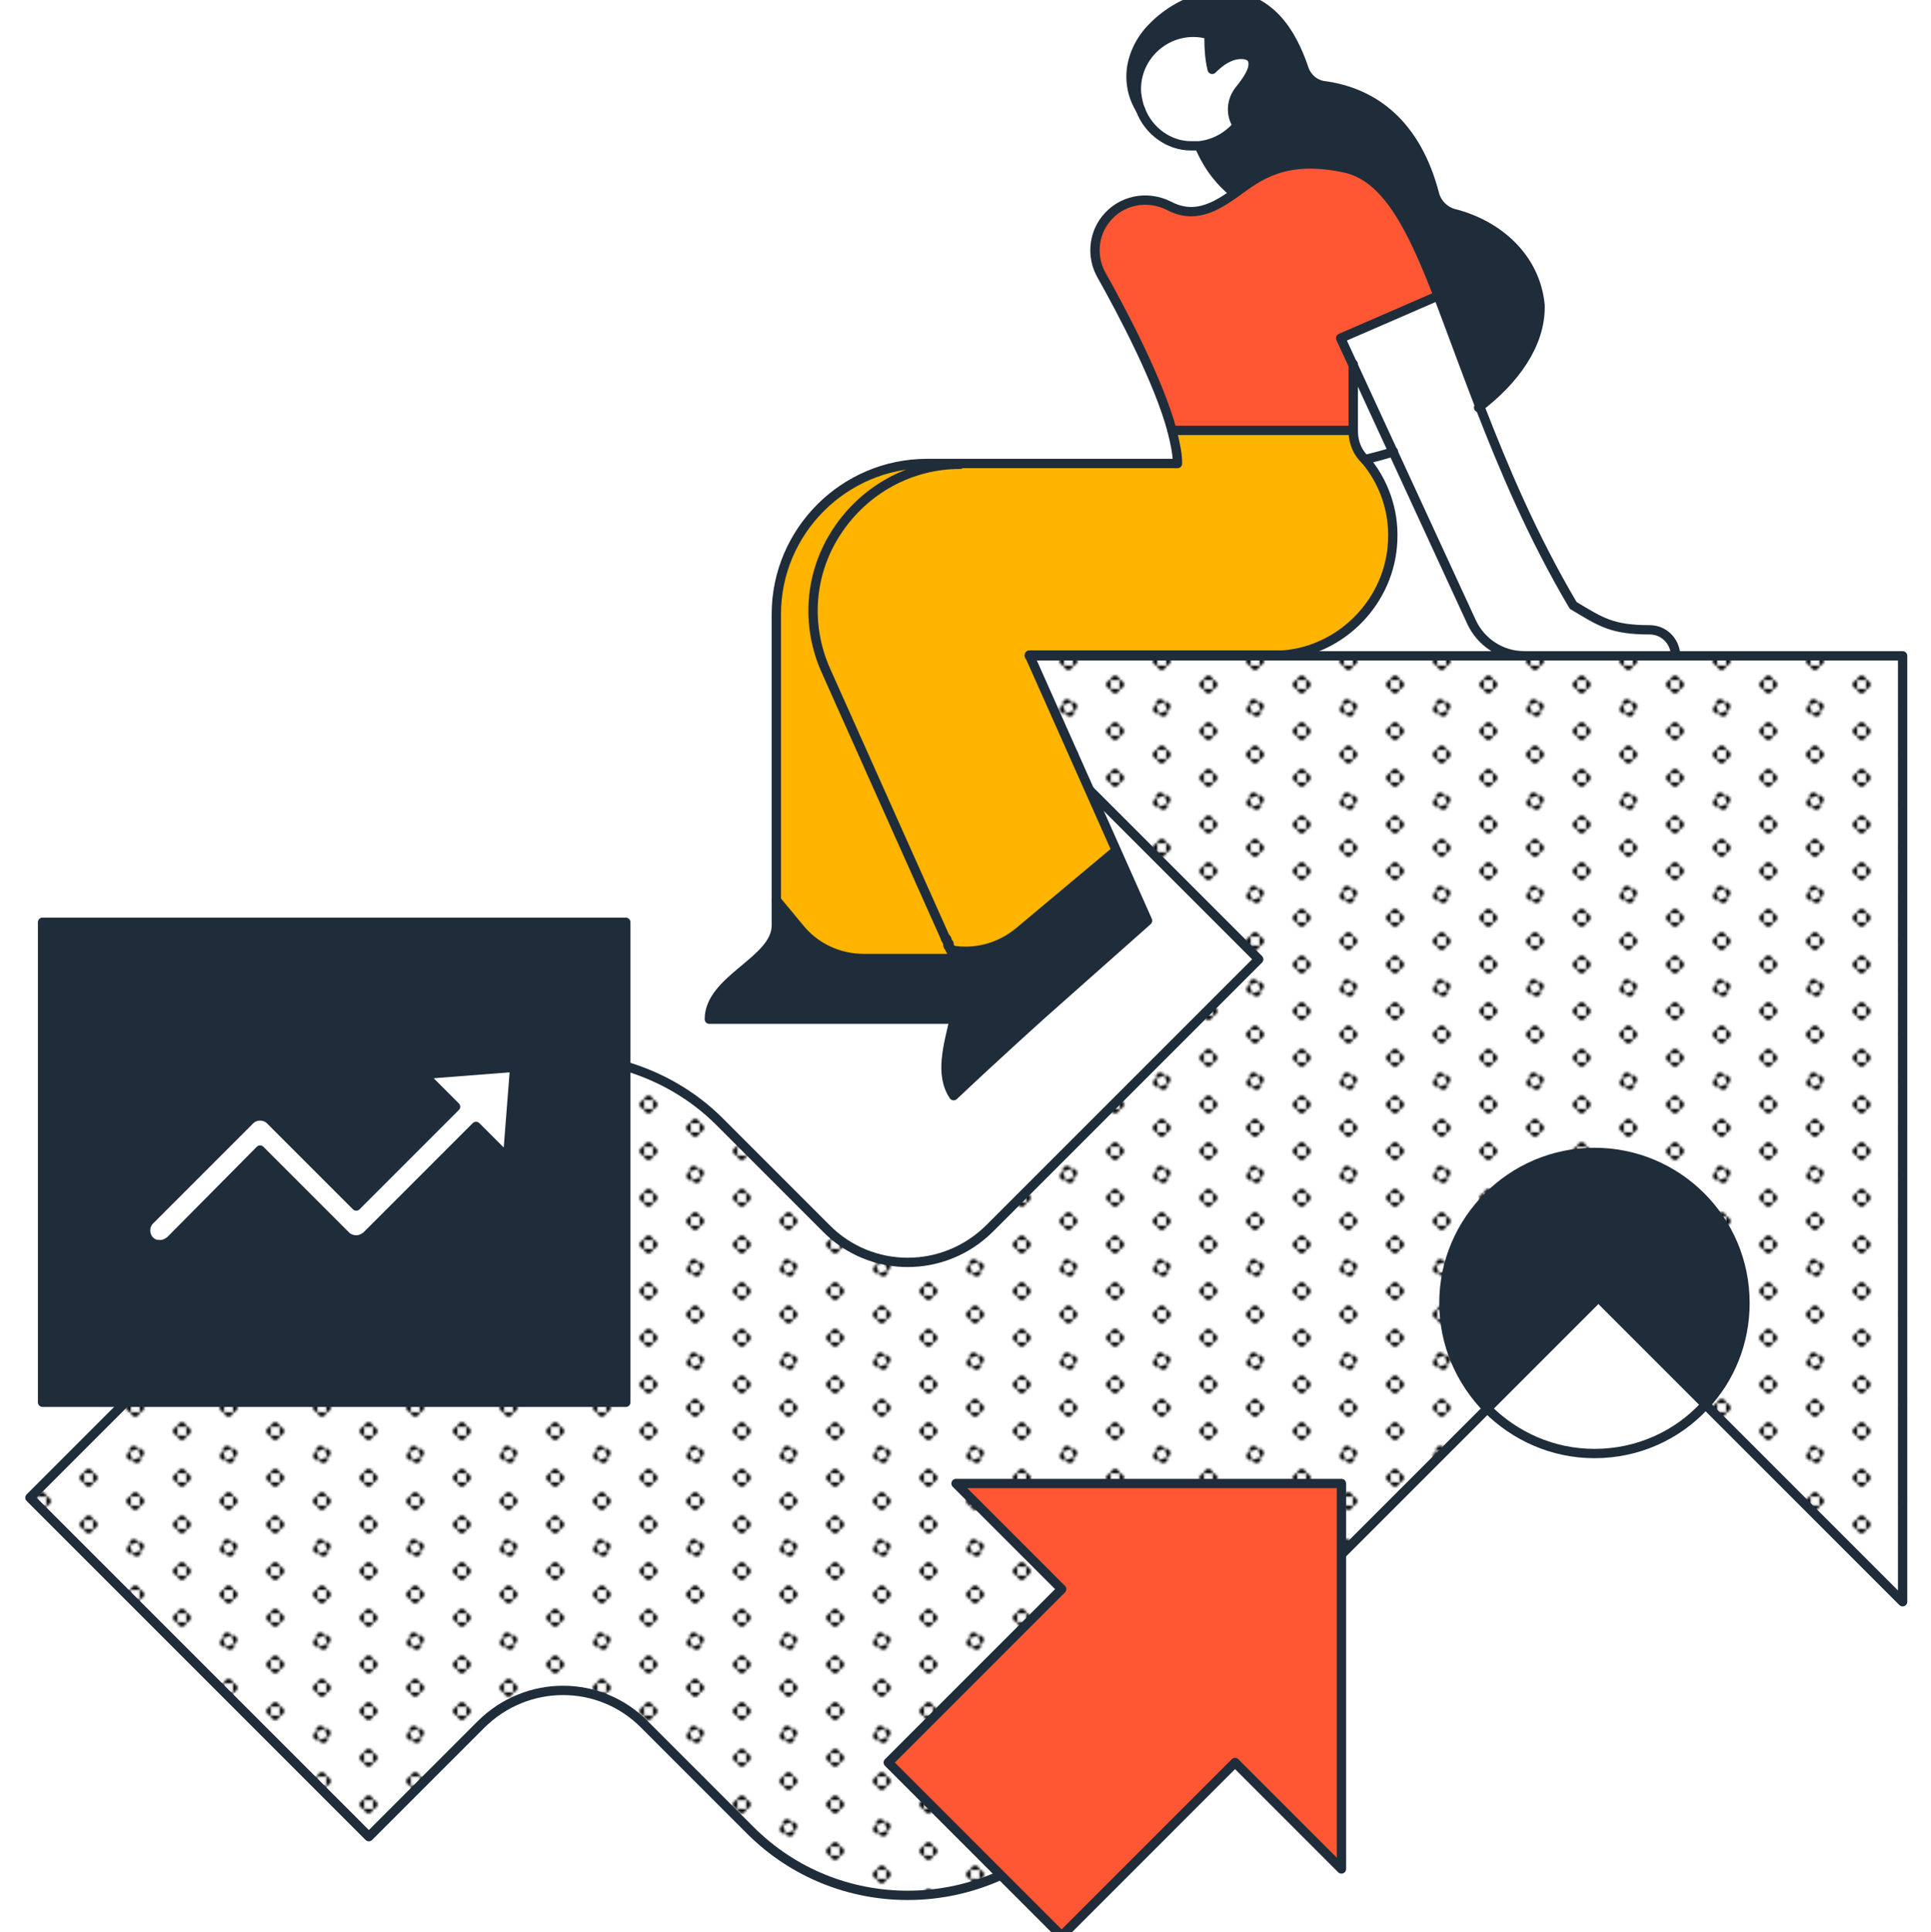 <svg xmlns="http://www.w3.org/2000/svg" xmlns:xlink="http://www.w3.org/1999/xlink" id="Capa_1" x="0px" y="0px" viewBox="0 0 245 245.1" style="enable-background:new 0 0 245 245.1;" xml:space="preserve"><style type="text/css">	.st0{fill:none;}	.st1{clip-path:url(#SVGID_2_);}	.st2{fill:#FFFFFF;}	.st3{fill:url(#SVGID_3_);}	.st4{fill:#1F2D3A;}	.st5{fill:#FF5733;}	.st6{fill:#FFB400;}	.st7{fill:none;stroke:#1F2D3A;stroke-width:1.183;stroke-linecap:round;stroke-linejoin:round;stroke-miterlimit:10;}</style><pattern x="45" y="45" width="40" height="40" patternUnits="userSpaceOnUse" id="Unnamed_Pattern_7" viewBox="1.9 -41.9 40 40" style="overflow:visible;">	<g>		<rect x="1.9" y="-41.9" class="st0" width="40" height="40"></rect>		<g>			<defs>				<rect id="SVGID_1_" x="1.9" y="-41.9" width="40" height="40"></rect>			</defs>			<clipPath id="SVGID_2_">				<use xlink:href="#SVGID_1_" style="overflow:visible;"></use>			</clipPath>			<path class="st1" d="M38.1-31.9c0-1.1,0.9-1.9,1.9-1.9v3.8C38.9-30,38.1-30.9,38.1-31.9"></path>			<path class="st1" d="M41.9-35.7c1.1,0,1.9,0.9,1.9,1.9H40C40-34.9,40.9-35.7,41.9-35.7"></path>			<path class="st1" d="M41.9-28.1c-1.1,0-1.9-0.9-1.9-1.9h3.8C43.8-28.9,43-28.1,41.9-28.1"></path>			<path class="st1" d="M18.1-41.9c0-1.1,0.9-1.9,1.9-1.9v3.8C18.9-40,18.1-40.9,18.1-41.9"></path>			<path class="st1" d="M23.8-40v-3.8c1.1,0,1.9,0.9,1.9,1.9C25.7-40.9,24.9-40,23.8-40"></path>			<path class="st1" d="M21.9-38.1c-1.1,0-1.9-0.9-1.9-1.9h3.8C23.8-38.9,23-38.1,21.9-38.1"></path>			<path class="st1" d="M3.8-30v-3.8c1.1,0,1.9,0.9,1.9,1.9S4.9-30,3.8-30"></path>			<path class="st1" d="M38.1-11.9c0-1.1,0.9-1.9,1.9-1.9v3.8C38.9-10,38.1-10.9,38.1-11.9"></path>			<path class="st1" d="M41.9-15.7c1.1,0,1.9,0.9,1.9,1.9H40C40-14.9,40.9-15.7,41.9-15.7"></path>			<path class="st1" d="M41.9-8.1C40.9-8.1,40-8.9,40-10h3.8C43.8-8.9,43-8.1,41.9-8.1"></path>			<path class="st1" d="M20.7-18.3c-1-0.3-1.5-1.4-1.2-2.4l3.6,1.2C22.8-18.5,21.7-18,20.7-18.3"></path>			<path class="st1" d="M24.3-23.1l-3.6-1.2c0.3-1,1.4-1.5,2.4-1.2C24.1-25.2,24.7-24.1,24.3-23.1"></path>			<path class="st1" d="M18.3-23.1c0.3-1,1.4-1.5,2.4-1.2l-1.2,3.6C18.5-21,18-22.1,18.3-23.1"></path>			<path class="st1" d="M25.5-20.7c-0.3,1-1.4,1.5-2.4,1.2l1.2-3.6C25.3-22.8,25.9-21.7,25.5-20.7"></path>			<path class="st1" d="M3.8-10v-3.8c1.1,0,1.9,0.9,1.9,1.9S4.9-10,3.8-10"></path>			<path class="st1" d="M21.9-5.7c1.1,0,1.9,0.9,1.9,1.9H20C20-4.9,20.9-5.7,21.9-5.7"></path>			<path class="st1" d="M1.9-35.7c1.1,0,1.9,0.9,1.9,1.9H0C0-34.9,0.9-35.7,1.9-35.7"></path>			<path class="st1" d="M1.9-28.1C0.9-28.1,0-28.9,0-30h3.8C3.8-28.9,3-28.1,1.9-28.1"></path>			<path class="st1" d="M1.9-15.7c1.1,0,1.9,0.9,1.9,1.9H0C0-14.9,0.9-15.7,1.9-15.7"></path>			<path class="st1" d="M1.9-8.1C0.9-8.1,0-8.9,0-10h3.8C3.8-8.9,3-8.1,1.9-8.1"></path>			<path class="st1" d="M18.1-1.9c0-1.1,0.9-1.9,1.9-1.9V0C18.9,0,18.1-0.9,18.1-1.9"></path>			<path class="st1" d="M23.8,0v-3.8c1.1,0,1.9,0.9,1.9,1.9C25.7-0.9,24.9,0,23.8,0"></path>		</g>	</g></pattern><g>	<path class="st2" d="M241.2,83.2v120.1l-24.9-25c3.2-3.4,5.1-8,5.1-13c0-10.6-8.6-19.1-19.1-19.1c-10.5,0-19.1,8.6-19.1,19.1  c0,5.2,2.1,9.9,5.5,13.4l-53.6,53.6c-11,11-28.9,11-40,0l-13.4-13.4c-5.8-5.8-15.1-5.8-20.8,0L46.8,233l-43-43l12.2-12.2h63.5  v-42.6c4.3,1.3,8.4,3.6,11.8,7l13.5,13.5c5.8,5.8,15.1,5.8,20.8,0l34.1-34.1l-21.4-21.4l-7.7-17.1H241.2z"></path>	<pattern id="SVGID_3_" xlink:href="#Unnamed_Pattern_7" patternTransform="matrix(0.296 0 0 -0.296 -8230.854 -5597.825)">	</pattern>	<path class="st3" d="M241.2,83.2v120.1l-24.9-25c3.2-3.4,5.1-8,5.1-13c0-10.6-8.6-19.1-19.1-19.1c-10.5,0-19.1,8.6-19.1,19.1  c0,5.2,2.1,9.9,5.5,13.4l-53.6,53.6c-11,11-28.9,11-40,0l-13.4-13.4c-5.8-5.8-15.1-5.8-20.8,0L46.8,233l-43-43l12.2-12.2h63.5  v-42.6c4.3,1.3,8.4,3.6,11.8,7l13.5,13.5c5.8,5.8,15.1,5.8,20.8,0l34.1-34.1l-21.4-21.4l-7.7-17.1H241.2z"></path>	<path class="st4" d="M221.4,165.3c0,5-1.9,9.6-5.1,13l-13.6-13.6l-14,14c-3.4-3.4-5.5-8.2-5.5-13.4c0-10.5,8.6-19.1,19.1-19.1  C212.9,146.2,221.4,154.8,221.4,165.3"></path>	<path class="st2" d="M202.7,164.7l13.6,13.6c-3.5,3.7-8.4,6.1-14,6.1c-5.3,0-10.2-2.2-13.6-5.7L202.7,164.7z"></path>	<path class="st2" d="M212.4,83.2h-18.9v0c-2.9,0-5.5-1.7-6.7-4.3l-16.6-36l12.2-5.3h0c1.6,4.2,3.3,8.9,5.3,14.1  c3,7.7,6.6,16.3,11.8,25.1c3.5,2.1,4.9,3.1,9.7,3.1C210.9,80,212.3,81.4,212.4,83.2L212.4,83.2z"></path>	<path class="st5" d="M182.4,37.6l-12.2,5.3l1.5,3.3v8.5h-22.9c-1.7-6.3-6.3-15-9-19.8c-1.2-2.2-1-5,0.6-7c1.9-2.4,5.2-3.1,8-1.7  c1.3,0.7,2.8,1,4.5,0.5c1.4-0.4,2.6-1.2,3.9-2.1c3-2.2,6.3-4.8,13.9-3.2C175.7,22.4,178.9,28.5,182.4,37.6"></path>	<path class="st2" d="M171.7,46.2l5.1,11.2c-1.2,0.4-2.4,0.7-3.6,1c-0.1-0.1-0.2-0.2-0.3-0.3c-0.8-0.9-1.2-2.1-1.2-3.3V46.2z"></path>	<path class="st6" d="M120,119.1C120,119.1,120,119.1,120,119.1C120,119.1,120,119.1,120,119.1C120,119.1,120,119.1,120,119.1  l-15.2-34c-2.6-5.8-2.1-12.4,1.4-17.7c3.4-5.3,9.3-8.5,15.6-8.5h27.6c0-1.2-0.3-2.6-0.7-4.2h22.9v0c0,1.2,0.4,2.4,1.2,3.3  c0.1,0.1,0.2,0.2,0.3,0.3c2.3,2.8,3.7,6.4,3.5,10.3c-0.3,7.6-6.3,13.9-13.9,14.5c0,0,0,0-0.1,0c-0.2,0-0.3,0-0.5,0  c-0.1,0-0.2,0-0.3,0c-0.1,0-0.2,0-0.3,0h-31.1l11,24.7l-12.3,10.3c-2.4,2-5.6,2.9-8.7,2.3c0-0.1-0.1-0.1-0.1-0.2  c0-0.1-0.1-0.1-0.1-0.2c0,0,0,0,0-0.1c0,0,0,0,0,0c0,0,0,0,0,0c0,0,0,0,0,0c0,0,0,0,0,0c0,0,0,0,0,0c0,0,0,0,0,0c0,0,0,0,0,0  c0,0,0,0,0-0.1c0-0.1,0-0.1-0.1-0.1c0,0,0,0,0,0l0,0l0-0.1l0-0.1c0,0,0,0,0,0c0-0.1-0.1-0.1-0.1-0.2c0,0,0-0.1,0-0.1v0h0v0  C120.1,119.2,120.1,119.2,120,119.1C120,119.2,120,119.1,120,119.1C120,119.1,120,119.1,120,119.1"></path>	<path class="st2" d="M162.3,83.2C162.2,83.2,162.2,83.2,162.3,83.2c-0.2,0-0.2,0-0.3,0C162.1,83.2,162.2,83.2,162.3,83.2"></path>	<path class="st2" d="M161.7,83.2c0.1,0,0.2,0,0.3,0c-0.2,0-0.3,0-0.5,0c-0.2,0-0.3,0-0.5,0H161.7z"></path>	<path class="st2" d="M161.5,83.2h-30.9H161C161.2,83.2,161.3,83.2,161.5,83.2"></path>	<path class="st2" d="M159,8.2c0,0.9-0.6,1.9-1.8,3.4c-1,1.3-1.1,3.1-0.2,4.4l0,0c-1.2,1.4-2.9,2.4-4.9,2.6c-0.3,0-0.7,0-1,0  c-2.9-0.1-5.4-2-6.4-4.7c-0.3-0.7-0.4-1.4-0.5-2.1c-0.3-4.2,3.1-7.7,7.2-7.7c0.7,0,1.4,0.1,2,0.3c0,0.2,0,0.4,0,0.6  c0,1.3,0.1,2.6,0.4,3.8c1.1-1.1,2.3-1.9,3.7-1.9C158.3,6.9,159,7.3,159,8.2"></path>	<path class="st4" d="M144.3,11.8c0,0.7,0.2,1.4,0.5,2.1h0c-0.8-1.3-1.2-2.7-1.2-4.2c0-2.2,1-4.4,2.5-6c2.4-2.6,5.9-4.3,9-4.3  c6.1,0,8.9,4.8,10.4,9.2c0.4,1.3,1.5,2.2,2.8,2.3c6.2,0.9,11.5,4.9,13.8,13.7c0.3,1.2,1.3,2.2,2.5,2.5c5.5,1.4,10.3,5.5,10.9,11.6  V39c0,4.7-3.2,9.2-7.8,12.7c-2-5.2-3.7-9.9-5.3-14.1h0c-3.5-9.1-6.6-15.2-11.9-16.3c-7.6-1.6-10.9,1.1-13.9,3.2  c-1.7-1.3-3.2-3.2-4.4-5.9l0,0c1.9-0.2,3.7-1.1,4.9-2.6l0,0c-0.9-1.3-0.8-3.1,0.2-4.4c1.3-1.5,1.8-2.5,1.8-3.4  c0-0.9-0.7-1.2-1.5-1.2c-1.3,0-2.6,0.8-3.7,1.9c-0.3-1.2-0.4-2.5-0.4-3.8c0-0.2,0-0.4,0-0.6c-0.6-0.2-1.3-0.3-2-0.3  C147.3,4.2,144,7.6,144.3,11.8"></path>	<path class="st4" d="M121.1,121.6c1.1,2.4,0.7,5,0.1,7.7H90.1c0-5,8.5-7.4,8.5-11.9v-3.1l2.9,3.5c2,2.4,5,3.9,8.2,3.9H121.1z"></path>	<path class="st2" d="M121.1,121.5C121.1,121.5,121.1,121.5,121.1,121.5C121.1,121.5,121.1,121.5,121.1,121.5"></path>	<path class="st6" d="M120,119.1C120,119.1,120,119.1,120,119.1C120,119.1,120,119.1,120,119.1C120,119.1,120,119.1,120,119.1  c0,0.1,0,0.1,0,0.1c0,0,0,0,0,0v0l0,0c0,0,0,0,0,0.1c0,0,0,0.1,0.1,0.2c0,0,0,0,0,0l0,0.1l0,0.1l0,0c0,0,0,0,0,0c0,0,0,0.1,0.1,0.1  c0,0,0,0,0,0.1c0,0,0,0,0,0c0,0,0,0,0,0h0c0,0,0,0,0,0c0,0,0,0,0,0c0,0,0,0,0,0c0,0,0,0,0,0c0,0,0,0,0,0c0,0,0,0,0,0.1  c0,0.1,0.1,0.1,0.1,0.2c0,0.1,0.1,0.1,0.1,0.2c0,0,0,0,0,0.1l0,0c0,0.1,0.1,0.2,0.1,0.3c0.1,0.1,0.3,0.6,0.3,0.7c0,0,0,0,0,0  c0,0,0,0,0,0c0,0,0,0.1,0,0.1c0,0,0,0,0,0h-11.5c-3.2,0-6.2-1.4-8.2-3.9l-2.9-3.5V77.9c0-10.5,8.6-19.1,19.1-19.1h4.2  c-6.3,0-12.2,3.2-15.6,8.5c-3.5,5.3-4,11.9-1.4,17.7L120,119.1C120,119.1,120,119.1,120,119.1"></path>	<path class="st4" d="M120.8,120.8c0-0.1-0.1-0.2-0.1-0.3l0,0c0,0,0,0,0-0.1c3.1,0.6,6.3-0.3,8.7-2.3l12.3-10.3l4,9l-13.3,11.8  c0,0-5.8,5.2-11.3,10.4c-1.8-2.7-0.7-6.3,0.1-9.8c0.6-2.6,1-5.3-0.1-7.7c0,0,0,0,0,0c0,0,0-0.1,0-0.1c0,0,0,0,0,0c0,0,0,0,0,0  C121,121.4,120.8,120.9,120.8,120.8"></path>	<path class="st2" d="M120.4,119.9C120.4,119.9,120.4,119.9,120.4,119.9C120.4,119.9,120.4,119.9,120.4,119.9  C120.4,119.9,120.4,119.9,120.4,119.9"></path>	<path class="st2" d="M120.4,119.9C120.4,119.9,120.4,119.9,120.4,119.9C120.4,119.9,120.4,119.9,120.4,119.9  C120.4,119.9,120.4,119.9,120.4,119.9"></path>	<path class="st2" d="M120.4,119.9C120.4,119.9,120.4,119.9,120.4,119.9C120.4,119.9,120.4,119.9,120.4,119.9"></path>	<path class="st2" d="M120.3,119.9C120.4,119.9,120.4,119.9,120.3,119.9L120.3,119.9C120.4,119.9,120.4,119.9,120.3,119.9"></path>	<polyline class="st2" points="120.3,119.9 120.3,119.9 120.3,119.9  "></polyline>	<polygon class="st2" points="120.1,119.2 120.1,119.2 120.1,119.2  "></polygon>	<path class="st4" d="M79.4,165.5v12.4H5.4V117h74.1V165.5z M64.4,146.9l0.9-11.5l-11.5,0.9l4.1,4.1L45.2,153l-10.9-10.9  c-0.7-0.7-1.9-0.7-2.6,0L19,154.8c-0.7,0.7-0.7,1.9,0,2.6c0.4,0.4,0.8,0.5,1.3,0.5c0.5,0,0.9-0.2,1.3-0.5L33,145.9l10.9,10.9  c0.3,0.3,0.8,0.5,1.3,0.5c0.5,0,0.9-0.2,1.3-0.5l13.9-13.9L64.4,146.9z"></path>	<path class="st2" d="M65.3,135.4l-0.9,11.6l-4-4l-13.9,13.9c-0.3,0.3-0.8,0.5-1.3,0.5c-0.5,0-0.9-0.2-1.3-0.5L33,145.9l-11.4,11.4  c-0.4,0.4-0.8,0.5-1.3,0.5c-0.5,0-0.9-0.2-1.3-0.5c-0.7-0.7-0.7-1.9,0-2.6l12.7-12.7c0.7-0.7,1.9-0.7,2.6,0L45.2,153l12.7-12.7  l-4.1-4.1L65.3,135.4z"></path>	<path class="st7" d="M138.3,100.3l21.4,21.4l-34.1,34.1c-5.8,5.8-15.1,5.8-20.8,0l-13.5-13.5c-3.4-3.4-7.5-5.7-11.8-7"></path>	<path class="st7" d="M15.9,177.9L3.8,190l43,43l14.2-14.2c5.8-5.8,15.1-5.8,20.8,0l13.4,13.4c11,11,28.9,11,40,0l67.6-67.6  l38.6,38.6V83.2H130.6"></path>	<polygon class="st7" points="79.4,135.3 79.4,177.9 5.4,177.9 5.4,117 79.4,117  "></polygon>	<path class="st7" d="M162.8,83.1c7.5-0.6,13.6-6.9,13.9-14.5c0.2-3.9-1.2-7.6-3.5-10.3c-0.1-0.1-0.2-0.2-0.3-0.3  c-0.8-0.9-1.2-2.1-1.2-3.3v-8.5"></path>	<path class="st7" d="M161,83.2c0.2,0,0.3,0,0.5,0c0.2,0,0.3,0,0.5,0c0.1,0,0.1,0,0.2,0c0,0,0.1,0,0.1,0"></path>	<line class="st7" x1="148.7" y1="54.6" x2="171.7" y2="54.6"></line>	<path class="st7" d="M121.8,58.8h-4.2c-10.5,0-19.1,8.6-19.1,19.1v39.5c0,4.5-8.5,6.8-8.5,11.9h31.1"></path>	<path class="st7" d="M121.1,121.6h-11.5c-3.2,0-6.2-1.4-8.2-3.9l-2.9-3.5"></path>	<path class="st7" d="M141.6,107.9l-12.3,10.3c-2.4,2-5.6,2.9-8.7,2.3"></path>	<path class="st7" d="M193.4,83.2c-2.9,0-5.5-1.7-6.7-4.3l-16.6-36l12.2-5.3"></path>	<path class="st7" d="M121.8,58.8h27.6c0-1.2-0.3-2.6-0.7-4.2c-1.7-6.3-6.3-15-9-19.8c-1.2-2.2-1-5,0.6-7c1.9-2.4,5.2-3.1,8-1.7  c1.3,0.7,2.8,1,4.5,0.5c1.4-0.4,2.6-1.2,3.9-2.1c3-2.2,6.3-4.8,13.9-3.2c5.2,1.1,8.4,7.2,11.9,16.3h0c1.6,4.2,3.3,8.9,5.3,14.1  c3,7.7,6.6,16.3,11.8,25.1c3.5,2.1,4.9,3.1,9.7,3.1c1.8,0,3.2,1.4,3.3,3.2v0"></path>	<path class="st7" d="M120,119.1C120,119.1,120,119.1,120,119.1l-15.2-34c-2.6-5.8-2.1-12.4,1.4-17.7c3.5-5.3,9.3-8.5,15.6-8.5"></path>	<polygon class="st7" points="120,119.1 120,119.1 120,119.1  "></polygon>	<path class="st7" d="M120,119.1C120,119.1,120,119.1,120,119.1L120,119.1z"></path>	<line class="st7" x1="120.1" y1="119.2" x2="120.1" y2="119.2"></line>	<path class="st7" d="M120.1,119.2L120.1,119.2C120.1,119.2,120.1,119.2,120.1,119.2c0-0.1,0-0.1,0-0.1c0,0,0,0,0,0c0,0,0,0,0,0"></path>	<polygon class="st7" points="120.1,119.2 120.1,119.2 120.1,119.2  "></polygon>	<path class="st7" d="M120.3,119.6C120.3,119.6,120.2,119.6,120.3,119.6L120.3,119.6L120.3,119.6l-0.1-0.1c0,0,0,0,0,0  c0-0.1-0.1-0.1-0.1-0.2c0,0,0-0.1,0-0.1"></path>	<path class="st7" d="M120.3,119.6c0,0,0,0.1,0.1,0.1"></path>	<path class="st7" d="M120.4,119.9C120.4,119.9,120.4,119.9,120.4,119.9"></path>	<path class="st7" d="M120.4,119.9C120.4,119.9,120.4,119.9,120.4,119.9"></path>	<path class="st7" d="M120.4,119.9C120.4,119.9,120.4,119.9,120.4,119.9L120.4,119.9z"></path>	<path class="st7" d="M120.3,119.9C120.4,119.9,120.4,119.9,120.3,119.9C120.4,119.9,120.4,119.9,120.3,119.9L120.3,119.9z"></path>	<path class="st7" d="M120.3,119.9C120.3,119.9,120.3,119.9,120.3,119.9L120.3,119.9z"></path>	<path class="st7" d="M120.4,120.1C120.4,120,120.4,120,120.4,120.1c0-0.1,0-0.1-0.1-0.1c0,0,0,0,0,0c0,0,0,0,0,0c0,0,0,0,0,0  c0,0,0,0,0,0h0c0,0,0,0,0,0c0,0,0,0,0,0c0,0,0,0,0-0.1"></path>	<path class="st7" d="M120.4,120.1c0,0.1,0.1,0.1,0.1,0.2"></path>	<path class="st7" d="M120.5,120.3c0,0.1,0.1,0.1,0.1,0.2"></path>	<path class="st7" d="M120.8,120.8c0-0.1-0.1-0.2-0.1-0.3l0,0c0,0,0,0,0-0.1"></path>	<path class="st7" d="M121.1,121.5C121.1,121.5,121.1,121.5,121.1,121.5L121.1,121.5z"></path>	<path class="st7" d="M162.8,83.1C162.8,83.1,162.8,83.1,162.8,83.1c-0.2,0-0.4,0-0.5,0c-0.1,0-0.2,0-0.3,0c-0.1,0-0.2,0-0.3,0  h-31.1l15,33.7l-13.3,11.8c0,0-5.8,5.2-11.3,10.4c-1.8-2.7-0.7-6.3,0.1-9.8c0.6-2.6,1-5.3-0.1-7.7c0,0,0,0,0,0c0,0,0-0.1,0-0.1  c0,0,0,0,0,0c0,0,0,0,0,0c0,0-0.2-0.5-0.3-0.7"></path>	<path class="st7" d="M144.7,13.9c-0.3-0.7-0.4-1.4-0.5-2.1c-0.3-4.2,3.1-7.7,7.2-7.7c0.7,0,1.4,0.1,2,0.3c0,0.2,0,0.4,0,0.6  c0,1.3,0.1,2.6,0.4,3.8c1.1-1.1,2.3-1.9,3.7-1.9c0.8,0,1.5,0.3,1.5,1.2c0,0.9-0.6,1.9-1.8,3.4c-1,1.3-1.1,3.1-0.2,4.4l0,0  c-1.2,1.4-2.9,2.4-4.9,2.6c-0.3,0-0.7,0-1,0C148.3,18.5,145.7,16.6,144.7,13.9z"></path>	<path class="st7" d="M152.2,18.6c1.2,2.8,2.8,4.6,4.4,5.9"></path>	<path class="st7" d="M144.7,13.9c-0.8-1.3-1.2-2.7-1.2-4.2c0-2.2,1-4.4,2.5-6c2.4-2.6,5.9-4.3,9-4.3c6.1,0,8.9,4.8,10.4,9.2  c0.4,1.3,1.5,2.2,2.8,2.3c6.2,0.9,11.5,4.9,13.8,13.7c0.3,1.2,1.3,2.2,2.5,2.5c5.5,1.4,10.3,5.5,10.9,11.6V39  c0,4.7-3.2,9.2-7.8,12.7"></path>	<path class="st7" d="M176.8,57.3c-1.2,0.4-2.4,0.7-3.6,1"></path>	<path class="st7" d="M65.3,135.4l-11.6,0.9l4.1,4.1L45.2,153l-10.9-10.9c-0.7-0.7-1.9-0.7-2.6,0L19,154.8c-0.7,0.7-0.7,1.9,0,2.6  c0.4,0.4,0.8,0.5,1.3,0.5c0.5,0,0.9-0.2,1.3-0.5L33,145.9l10.9,10.9c0.3,0.3,0.8,0.5,1.3,0.5c0.5,0,0.9-0.2,1.3-0.5l13.9-13.9l4,4  L65.3,135.4z"></path>	<path class="st7" d="M216.3,178.3c3.2-3.4,5.1-8,5.1-13c0-10.6-8.6-19.1-19.1-19.1c-10.5,0-19.1,8.6-19.1,19.1  c0,5.2,2.1,9.9,5.5,13.4c3.5,3.5,8.3,5.7,13.6,5.7C207.8,184.4,212.8,182.1,216.3,178.3z"></path>	<polygon class="st5" points="170.2,188.2 170.2,237.1 156.7,223.6 134.7,245.6 112.7,223.6 134.7,201.6 121.3,188.2  "></polygon>	<polygon class="st5" points="170.2,188.2 121.3,188.2 134.7,201.6 112.7,223.6 134.7,245.6 156.7,223.6 170.2,237.1  "></polygon>	<polygon class="st7" points="170.2,188.2 121.3,188.2 134.7,201.6 112.7,223.6 134.7,245.6 156.7,223.6 170.2,237.1  "></polygon></g></svg>